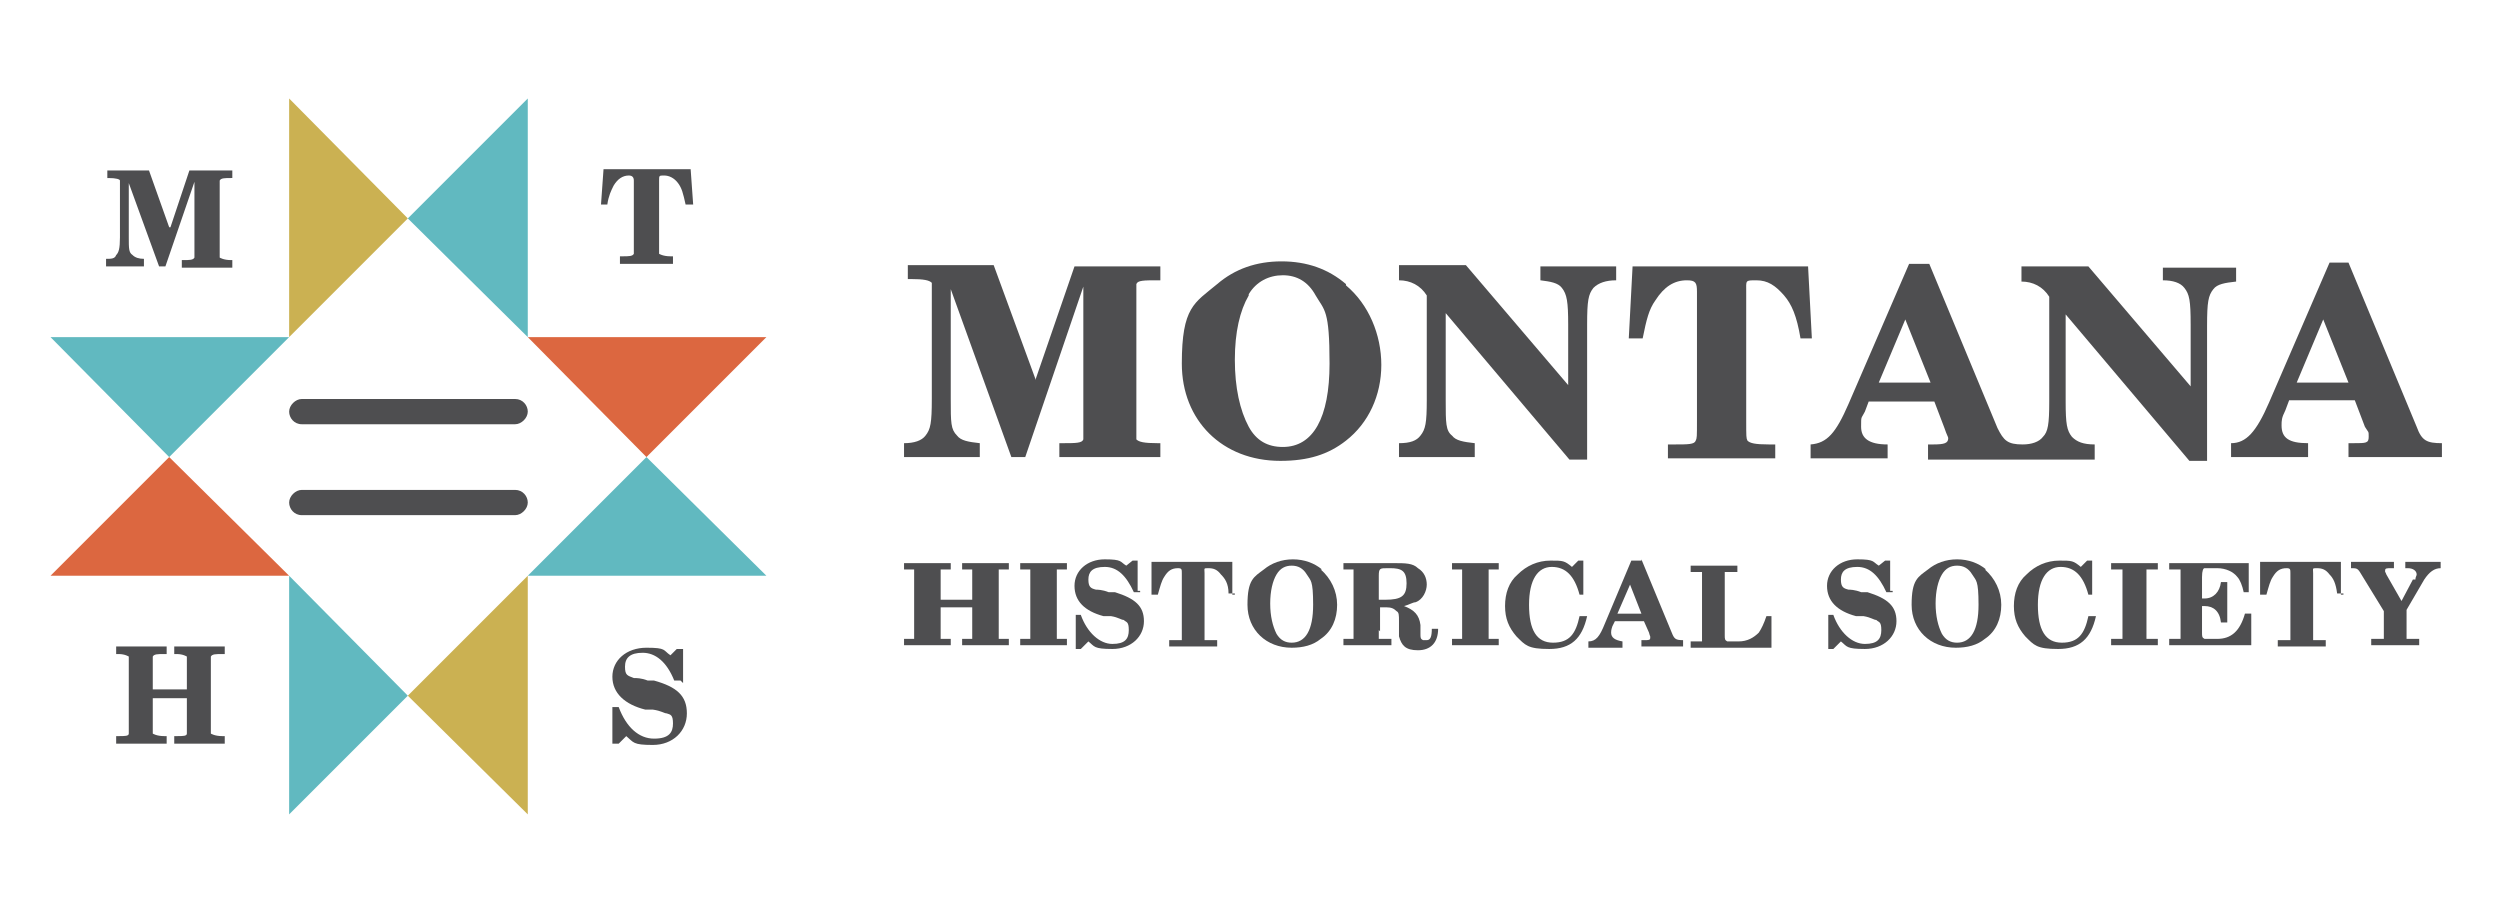 <?xml version="1.0" encoding="UTF-8"?>
<svg id="Layer_1" xmlns="http://www.w3.org/2000/svg" baseProfile="tiny" version="1.2" viewBox="0 0 198 72">
  <!-- Generator: Adobe Illustrator 29.1.0, SVG Export Plug-In . SVG Version: 2.1.0 Build 142)  -->
  <g id="Layer_11" data-name="Layer_1">
    <g>
      <g>
        <path d="M82,30.1l3.1-9h6.8v1.1h-.2c-1.1,0-1.6,0-1.7.3,0,.2,0,.3,0,1.6v9.1c0,1.3,0,1.4,0,1.6.2.2.6.3,1.7.3h.2v1.1h-8v-1.1h.2c1.1,0,1.6,0,1.7-.3,0-.2,0-.3,0-1.6v-10.5l-4.6,13.5h-1.1l-4.8-13.3v8.7c0,1.9,0,2.4.5,2.9.3.4.9.5,1.8.6v1.1h-6v-1.1c.8,0,1.4-.2,1.7-.6.4-.5.5-1,.5-2.9v-7.6c0-1.3,0-1.4,0-1.6-.2-.2-.6-.3-1.7-.3h-.2v-1.1h6.8l3.3,9h0Z" fill="#4e4e50"/>
        <path d="M106.6,22.6c1.8,1.5,2.8,3.9,2.8,6.3s-1,4.6-2.8,6c-1.4,1.1-3,1.6-5.2,1.6-4.6,0-7.8-3.2-7.8-7.7s1-4.8,2.8-6.3c1.4-1.2,3.1-1.8,5.1-1.8s3.7.6,5.1,1.8h0ZM98.9,23.4c-.7,1.2-1.1,2.9-1.1,5.1s.4,4,1.1,5.3c.6,1.1,1.5,1.6,2.7,1.6,2.4,0,3.7-2.3,3.7-6.6s-.4-4.2-1.1-5.4c-.6-1.1-1.5-1.6-2.6-1.6s-2.1.5-2.7,1.5h0Z" fill="#4e4e50"/>
        <path d="M124.2,30.6v-4.9c0-1.8-.1-2.4-.5-2.9-.3-.4-.9-.5-1.7-.6v-1.1h6v1.1c-.8,0-1.4.2-1.8.6-.4.5-.5,1-.5,2.9v10.7h-1.4l-9.8-11.6v6.9c0,1.8,0,2.4.5,2.8.3.4.9.5,1.8.6v1.1h-6v-1.1c.9,0,1.4-.2,1.7-.6.4-.5.5-1,.5-2.8v-8.3c-.5-.8-1.3-1.2-2.2-1.2v-1.2h5.3l8.1,9.5h0Z" fill="#4e4e50"/>
        <path d="M143.7,26.8h-1.1c-.3-1.8-.7-2.7-1.3-3.4-.7-.8-1.3-1.2-2.2-1.2s-.8,0-.8.9v10.2c0,1.3,0,1.4.1,1.6.2.2.6.3,1.7.3h.5v1.1h-8.5v-1.1h.5c1.1,0,1.6,0,1.7-.3.1-.2.1-.3.1-1.6v-10.2c0-.7-.1-.9-.8-.9-1,0-1.8.5-2.5,1.6-.5.7-.7,1.5-1,3h-1.1l.3-5.7h13.9l.3,5.7h.2Z" fill="#4e4e50"/>
        <path d="M171.3,21.1v1.1c.8,0,1.4.2,1.7.6.4.5.5,1,.5,2.9v4.9l-8.1-9.5h-5.3v1.2c.9,0,1.7.4,2.2,1.2v8.3c0,1.8-.1,2.4-.5,2.8-.3.4-.9.6-1.6.6-1.2,0-1.5-.3-2-1.3l-5.4-13h-1.6l-4.8,11.1c-1,2.3-1.7,3.1-3,3.2v1.1h6.1v-1.1c-1.5,0-2.1-.5-2.1-1.4s0-.6.3-1.2l.3-.8h5.2l.8,2.1c.2.6.3.7.3.8,0,.4-.3.5-1.2.5h-.4v1.2h13.2v-1.2c-.9,0-1.4-.2-1.8-.6-.4-.5-.5-1-.5-2.8v-6.9l9.8,11.6h1.4v-10.7c0-1.9.1-2.4.5-2.9.3-.4.9-.5,1.8-.6v-1.1h-6,.2ZM148.8,30.3l2.1-5,2,5h-4.2,0Z" fill="#4e4e50"/>
        <path d="M186,20.8l5.4,13c.4,1.1.8,1.3,2,1.3v1.1h-7.4v-1.1h.4c1,0,1.2,0,1.2-.5s0-.3-.3-.8l-.8-2.1h-5.2l-.3.8c-.3.6-.3.8-.3,1.2,0,1,.6,1.4,2.1,1.4v1.1h-6.1v-1.1c1.2,0,2-.9,3-3.2l4.8-11.1h1.6,0ZM181.8,30.3h4.2l-2-5-2.1,5h0Z" fill="#4e4e50"/>
      </g>
      <g>
        <path d="M74.5,48.1v2.5c0,0,.3,0,.8,0h0v.5h-3.7v-.5h0c.5,0,.7,0,.8,0v-5.5c0,0-.3,0-.8,0h0v-.5h3.7v.5h0c-.5,0-.7,0-.8,0v2.4h2.5v-2.4c0,0-.3,0-.8,0h0v-.5h3.7v.5h0c-.5,0-.7,0-.8,0v5.5c0,0,.3,0,.8,0h0v.5h-3.7v-.5h0c.5,0,.7,0,.8,0v-2.5h-2.5Z" fill="#4e4e50"/>
        <path d="M81.6,45.8v-.7c0,0-.3,0-.8,0h0v-.5h3.7v.5h0c-.5,0-.7,0-.8,0v5.5c0,0,.3,0,.8,0h0v.5h-3.7v-.5h0c.5,0,.7,0,.8,0v-4.8Z" fill="#4e4e50"/>
        <path d="M90.3,46.9h-.5c-.6-1.3-1.3-2-2.3-2s-1.3.4-1.3,1,.2.7.6.8c.1,0,.5,0,1,.2h.5c1.6.5,2.3,1.1,2.3,2.3s-1,2.2-2.5,2.2-1.4-.2-1.9-.6l-.6.6h-.4v-2.7h.4c.5,1.4,1.5,2.3,2.5,2.3s1.3-.4,1.3-1.1-.2-.6-.4-.8c-.2,0-.4-.2-1-.3h-.6c-1.5-.4-2.3-1.2-2.3-2.4s1-2.1,2.4-2.1,1.2.2,1.7.5l.5-.4h.4v2.4h.2Z" fill="#4e4e50"/>
        <path d="M97.8,47h-.5c0-.8-.3-1.2-.6-1.5-.3-.4-.6-.5-1-.5s-.3,0-.3.4v5.3c0,0,.3,0,.8,0h.2v.5h-3.8v-.5h.2c.5,0,.7,0,.8,0v-5.3c0-.3,0-.4-.3-.4-.5,0-.8.2-1.1.7-.2.3-.3.7-.5,1.4h-.5v-2.6h6.4v2.6h.2Z" fill="#4e4e50"/>
        <path d="M104.6,45.1c.8.7,1.3,1.7,1.3,2.8s-.4,2.1-1.3,2.7c-.6.5-1.4.7-2.3.7-2,0-3.5-1.4-3.5-3.4s.5-2.2,1.3-2.8c.6-.5,1.4-.8,2.3-.8s1.7.3,2.3.8h-.1ZM101.1,45.5c-.3.5-.5,1.3-.5,2.3s.2,1.8.5,2.4c.3.5.7.7,1.2.7,1.1,0,1.7-1,1.7-3s-.2-1.9-.5-2.4-.7-.7-1.2-.7-.9.2-1.2.7Z" fill="#4e4e50"/>
        <path d="M109.2,49.9v.7s.3,0,.8,0h.2v.5h-3.8v-.5h0c.5,0,.7,0,.8,0v-5.5s-.3,0-.8,0h0v-.5h4c.9,0,1.5,0,1.9.4.5.3.7.8.7,1.3s-.3,1.2-.9,1.4c-.2,0-.5.2-.9.3.8.3,1.2.7,1.3,1.5v.7c0,.3,0,.4.2.5,0,0,.2,0,.3,0,.3,0,.4-.3.4-.9h.5c0,1.1-.6,1.7-1.6,1.7s-1.3-.4-1.5-1.1c0-.2,0-.5,0-1.2,0-.5,0-.7-.2-.8-.2-.2-.4-.3-.8-.3h-.5v1.9h0ZM109.7,47.5c1.3,0,1.7-.3,1.7-1.3s-.4-1.2-1.3-1.2h-.2c-.6,0-.7,0-.7.6v1.9h.5Z" fill="#4e4e50"/>
        <path d="M115.8,45.8v-.7c0,0-.3,0-.8,0h0v-.5h3.7v.5h0c-.5,0-.7,0-.8,0v5.5c0,0,.3,0,.8,0h0v.5h-3.7v-.5h0c.5,0,.7,0,.8,0v-4.8Z" fill="#4e4e50"/>
        <path d="M125.6,47.1h-.5c-.4-1.5-1.1-2.2-2.2-2.2s-1.8,1-1.8,3,.6,3,1.9,3,1.8-.7,2.1-2.1h.6c-.4,1.8-1.3,2.6-3,2.6s-1.9-.3-2.6-1c-.6-.7-.9-1.4-.9-2.4s.3-1.9,1-2.5c.7-.7,1.6-1.1,2.6-1.1s1.1,0,1.7.5l.5-.5h.4v2.7h.2Z" fill="#4e4e50"/>
        <path d="M130,44.3l2.4,5.8c.2.5.3.6.9.6v.5h-3.3v-.5h.2c.4,0,.5,0,.5-.2s0,0-.1-.4l-.4-.9h-2.3l-.2.4c-.1.3-.1.4-.1.5,0,.4.3.6.9.7v.5h-2.7v-.5c.6,0,.9-.4,1.3-1.4l2.1-5h.8ZM128.1,48.6h1.9l-.9-2.3-1,2.3Z" fill="#4e4e50"/>
        <path d="M140.3,48.8v2.5h-6.4v-.5h.1c.5,0,.7,0,.8,0v-5.5c0,0-.3,0-.8,0h-.1v-.5h3.7v.5h-.2c-.5,0-.7,0-.8,0v5c0,.3,0,.4.2.5.1,0,.2,0,.7,0h.2c.7,0,1.2-.3,1.6-.7.2-.3.4-.7.6-1.3h.5-.1Z" fill="#4e4e50"/>
        <path d="M149.9,46.9h-.5c-.6-1.3-1.3-2-2.3-2s-1.3.4-1.3,1,.2.7.6.8c.1,0,.5,0,1,.2h.5c1.6.5,2.3,1.1,2.3,2.3s-1,2.2-2.5,2.2-1.4-.2-1.9-.6l-.6.6h-.4v-2.7h.4c.5,1.4,1.5,2.3,2.5,2.3s1.3-.4,1.3-1.1-.2-.6-.4-.8c-.2,0-.4-.2-1-.3h-.6c-1.5-.4-2.3-1.2-2.3-2.4s1-2.1,2.4-2.1,1.2.2,1.7.5l.5-.4h.4v2.4h.2Z" fill="#4e4e50"/>
        <path d="M157.2,45.1c.8.7,1.3,1.7,1.3,2.8s-.4,2.1-1.3,2.7c-.6.5-1.4.7-2.3.7-2,0-3.5-1.4-3.5-3.4s.5-2.2,1.3-2.8c.6-.5,1.4-.8,2.3-.8s1.7.3,2.3.8h-.1ZM153.8,45.5c-.3.5-.5,1.3-.5,2.3s.2,1.8.5,2.4c.3.5.7.7,1.2.7,1.1,0,1.7-1,1.7-3s-.2-1.9-.5-2.4-.7-.7-1.2-.7-.9.2-1.2.7Z" fill="#4e4e50"/>
        <path d="M165.9,47.1h-.5c-.4-1.5-1.1-2.2-2.2-2.2s-1.8,1-1.8,3,.6,3,1.9,3,1.8-.7,2.1-2.1h.6c-.4,1.8-1.3,2.6-3,2.6s-1.9-.3-2.6-1c-.6-.7-.9-1.4-.9-2.4s.3-1.9,1-2.5c.7-.7,1.6-1.1,2.6-1.1s1.1,0,1.7.5l.5-.5h.4v2.7h.2Z" fill="#4e4e50"/>
        <path d="M168.1,45.8v-.7c0,0-.3,0-.8,0h-.1v-.5h3.7v.5h-.1c-.5,0-.7,0-.8,0v5.5c0,0,.3,0,.8,0h.1v.5h-3.7v-.5h.1c.5,0,.7,0,.8,0v-4.8Z" fill="#4e4e50"/>
        <path d="M178.2,46.9h-.5c-.1-.5-.3-1-.5-1.2-.3-.4-.9-.7-1.6-.7h-.3c-.3,0-.5,0-.7,0-.1,0-.2.2-.2.7v1.7h.2c.7,0,1.2-.5,1.3-1.3h.5v3.2h-.5c-.1-.9-.6-1.3-1.3-1.3h-.2v2.1c0,.3,0,.4.2.5.1,0,.2,0,.7,0h.3c1.1,0,1.8-.6,2.2-2h.5v2.5h-6.5v-.5h.1c.5,0,.7,0,.8,0v-5.5c0,0-.3,0-.8,0h-.1v-.5h6.3v2.5-.2Z" fill="#4e4e50"/>
        <path d="M185.6,47h-.5c-.1-.8-.3-1.2-.6-1.5-.3-.4-.6-.5-1-.5s-.3,0-.3.4v5.3c0,0,.3,0,.8,0h.2v.5h-3.8v-.5h.2c.5,0,.7,0,.8,0v-5.3c0-.3,0-.4-.3-.4-.5,0-.8.2-1.1.7-.2.3-.3.7-.5,1.4h-.5v-2.6h6.4v2.6h.2Z" fill="#4e4e50"/>
        <path d="M191.3,45.9c0-.2.1-.3.1-.4,0-.3-.3-.5-.7-.5h-.2v-.5h2.8v.5c-.5,0-.9.3-1.3.9l-1.4,2.4v2.3c0,0,.3,0,.8,0h.2v.5h-3.8v-.5h.2c.5,0,.7,0,.8,0v-2.2l-1.9-3.1c-.2-.3-.3-.3-.7-.3v-.5h3.4v.5h-.2c-.4,0-.5,0-.5.2s0,0,.1.3l1.2,2.1.9-1.7h.2Z" fill="#4e4e50"/>
      </g>
    </g>
    <path d="M13.5,18l1.5-4.5h3.4v.6h-.1c-.5,0-.8,0-.9.2v6.1c0,0,.3.2.9.2h.1v.6h-4v-.6h.1c.5,0,.8,0,.9-.2v-6l-2.3,6.7h-.5l-2.4-6.6v4.3c0,.9,0,1.2.3,1.4.2.2.5.3.9.3v.6h-3v-.6c.4,0,.7,0,.8-.3.2-.2.3-.5.3-1.4v-4.5c0-.1-.3-.2-.9-.2h-.1v-.6h3.3l1.6,4.5h.1Z" fill="#4e4e50"/>
    <path d="M54.8,16.2h-.5c-.2-.9-.3-1.3-.6-1.7-.3-.4-.7-.6-1.1-.6s-.4,0-.4.4v5.8c0,0,.3.2.9.2h.2v.6h-4.2v-.6h.2c.5,0,.8,0,.9-.2v-5.8q0-.4-.4-.4c-.5,0-.9.3-1.2.8-.2.4-.4.8-.5,1.5h-.5l.2-2.8h6.9l.2,2.8h-.1Z" fill="#4e4e50"/>
    <path d="M12.1,55.3v2.8c0,0,.3.2.9.2h.2v.6h-4v-.6h.2c.5,0,.8,0,.8-.2v-6.1c0,0-.3-.2-.8-.2h-.2v-.6h4v.6h-.2c-.5,0-.8,0-.9.2v2.6h2.7v-2.6c0,0-.3-.2-.8-.2h-.2v-.6h4v.6h-.2c-.5,0-.8,0-.9.2v6.1c0,0,.3.2.9.2h.2v.6h-4v-.6h.2c.5,0,.8,0,.8-.2v-2.8h-2.7Z" fill="#4e4e50"/>
    <path d="M53.9,53.9h-.5c-.6-1.5-1.5-2.2-2.5-2.2s-1.4.4-1.4,1.1.2.7.7.9c.2,0,.6,0,1.1.2h.5c1.8.5,2.6,1.2,2.6,2.6s-1.1,2.5-2.7,2.5-1.5-.2-2.1-.7l-.6.6h-.5v-2.9h.5c.6,1.6,1.6,2.5,2.8,2.5s1.5-.5,1.5-1.2-.2-.7-.5-.8c-.2,0-.4-.2-1.1-.3h-.6c-1.6-.4-2.6-1.3-2.6-2.6s1.1-2.3,2.7-2.3,1.3.2,1.9.6l.5-.5h.5v2.7l-.2-.2Z" fill="#4e4e50"/>
    <polygon points="24.4 49.4 24.4 49.4 24.4 49.4 24.4 49.4" fill="#991e20"/>
    <polygon points="24.4 13.6 24.4 13.6 24.4 13.6 24.4 13.6" fill="#991e20"/>
    <polygon points="24.4 49.4 24.4 49.4 24.4 49.4 24.4 49.4" fill="#701118"/>
    <polygon points="15.5 40.5 15.4 40.5 15.4 40.5 15.5 40.5 15.5 40.5" fill="#701118"/>
    <polygon points="24.4 22.5 24.4 22.6 24.4 22.6 24.4 22.5 24.4 22.5 24.4 22.5 24.4 22.5 24.4 22.5 24.4 22.5" fill="#701118"/>
    <polygon points="24.4 22.5 24.4 22.5 24.4 22.5 24.4 22.5" fill="#701118"/>
    <polygon points="24.4 22.5 24.4 22.5 24.4 22.5 24.4 22.5" fill="#701118"/>
    <g>
      <polygon points="32.3 17.3 22.9 7.8 22.9 26.7 32.3 17.3" fill="#cbb152"/>
      <polygon points="32.3 17.3 41.8 7.8 41.8 26.7 32.3 17.3" fill="#61b9c0"/>
    </g>
    <g>
      <polygon points="51.2 36.2 41.8 45.6 60.7 45.6 51.2 36.2" fill="#61b9c0"/>
      <polygon points="51.2 36.2 41.8 26.7 60.7 26.7 51.2 36.2" fill="#dc6740"/>
    </g>
    <g>
      <polygon points="13.4 36.2 4 45.6 22.9 45.6 13.4 36.2" fill="#dc6740"/>
      <polygon points="13.4 36.2 4 26.7 22.9 26.7 13.4 36.2" fill="#61b9c0"/>
    </g>
    <g>
      <polygon points="32.3 55.1 22.9 45.6 22.9 64.5 32.3 55.1" fill="#61b9c0"/>
      <polygon points="32.3 55.1 41.8 45.6 41.8 64.5 32.3 55.1" fill="#cbb152"/>
    </g>
    <g>
      <path d="M40.8,33.6h-16.9c-.6,0-1-.5-1-1s.5-1,1-1h16.9c.6,0,1,.5,1,1s-.5,1-1,1Z" fill="#4e4e50"/>
      <path d="M40.8,40.8h-16.9c-.6,0-1-.5-1-1s.5-1,1-1h16.9c.6,0,1,.5,1,1s-.5,1-1,1Z" fill="#4e4e50"/>
    </g>
  </g>
</svg>